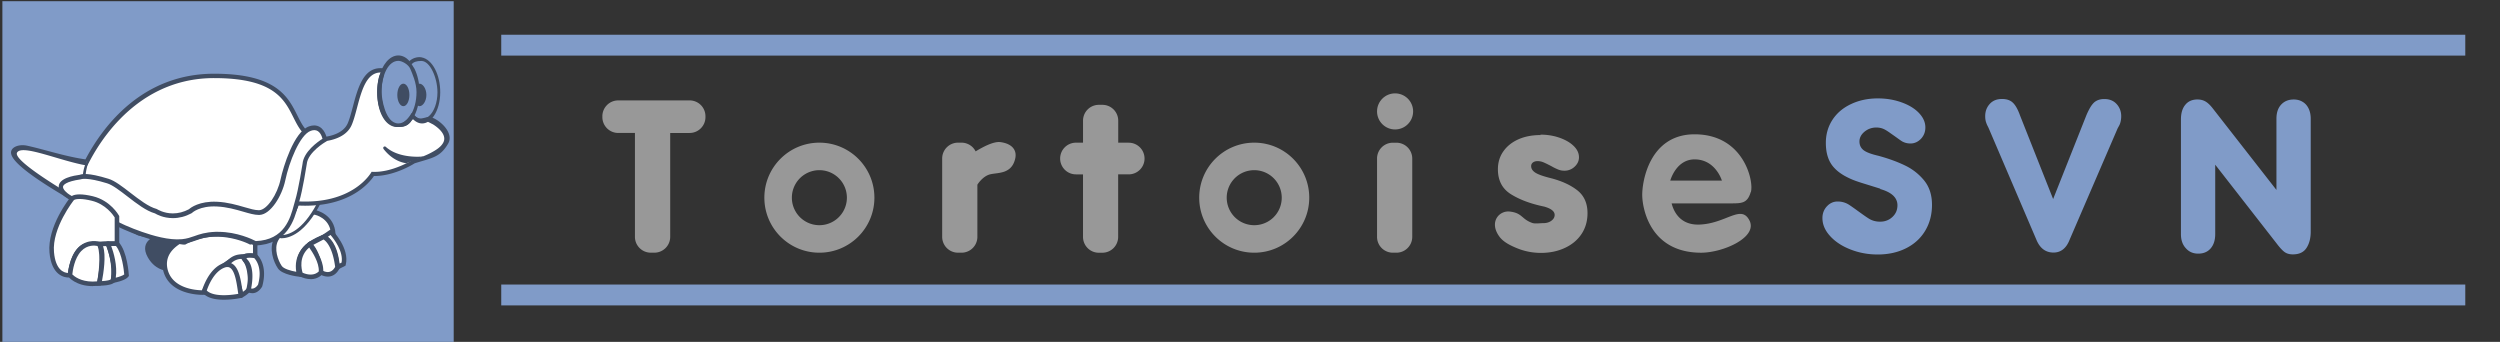 <svg xmlns="http://www.w3.org/2000/svg" width="468" height="64"><rect width="100%" height="100%" fill="#333333" stroke="none"/><path fill="#809BC8" d="M93.833 6.5H461.5v3.906H93.833zm0 46.76H461.5v3.907H93.833zM.445.222h84.488v64H.445z"/><ellipse cx="75.508" cy="17.771" fill="#404D63" rx="1.132" ry="2.107"/><path fill="#404D63" d="M79.82 17.772c0 1.164-.66 2.106-1.283 2.106-.625 0-.383-.944-.383-2.106s-.242-2.106.383-2.106 1.282.942 1.282 2.106z"/><path fill="#FFF" d="M59.06 39.77s3.203.644 3.333 4.103c0 0-7.88 1.22-6.407 7.497 0 0-2.883-.32-3.59-1.348-.704-1.023-1.664-3.395-.704-5.188.96-1.797 4.228-5.77 7.37-5.064z"/><path fill="#404D63" d="m56.537 51.858-.598-.066c-.32-.035-3.1-.375-3.9-1.53-.85-1.228-1.74-3.74-.73-5.63.94-1.75 3.88-5.37 6.99-5.37.28 0 .57.03.85.093.02.005 3.52.75 3.66 4.502l.01.377-.38.06c-.04.005-3.84.624-5.48 3.06-.74 1.097-.93 2.415-.58 3.92l.13.584zm1.77-11.747c-2.7 0-5.415 3.39-6.24 4.93s-.02 3.73.68 4.75c.362.53 1.677.91 2.708 1.09-.23-1.5.046-2.84.82-3.98 1.54-2.28 4.585-3.12 5.666-3.35-.31-2.77-2.93-3.33-2.96-3.34-.22-.05-.44-.07-.67-.07z"/><path fill="#FFF" d="M61.944 43.423s3.075 3.202 2.37 6.02l-1.133.577s-.13-4.6-2.6-5.662l1.37-.935z"/><path fill="#404D63" d="m62.777 50.702-.02-.67c-.002-.043-.16-4.342-2.354-5.284l-.712-.306L62 42.87l.25.258c.132.138 3.23 3.407 2.476 6.42l-.047.187-1.91.967zm-1.41-6.372c1.607 1.19 2.064 3.795 2.19 5.02l.385-.193c.382-2.073-1.405-4.397-2.067-5.172l-.507.345z"/><path fill="#FFF" d="M60.57 44.357s1.992.604 2.61 5.662c0 0-.853 2.17-3.095.96 0 0-.48-3.91-2.13-5.26l2.616-1.37z"/><path fill="#404D63" d="M61.36 51.776c-.467 0-.964-.142-1.478-.42a.43.43 0 0 1-.22-.322c-.004-.037-.478-3.757-1.976-4.98a.427.427 0 0 1 .072-.706l2.616-1.367c.1-.05.213-.06.32-.03.23.07 2.274.84 2.908 6.02q.014.105-.026.21c-.026.07-.645 1.6-2.217 1.6zm-.885-1.073q.477.222.884.223c.82 0 1.25-.714 1.38-.973-.49-3.77-1.75-4.857-2.17-5.12l-1.91 1c1.21 1.44 1.69 4.075 1.81 4.87z"/><path fill="#FFF" d="M57.956 45.727s2.386 2.95 2.13 5.256c0 0-1.154 1.604-3.78.387 0-.004-1.377-3.464 1.65-5.643"/><path fill="#404D63" d="M58.146 52.25c-.63 0-1.31-.166-2.02-.495l-.344-.16.075-.224c-.252-.77-1.04-3.9 1.852-5.98l.32-.23.25.32c.1.13 2.49 3.12 2.22 5.57l-.02.11-.07.09c-.04.05-.76 1.02-2.29 1.02zm-1.5-1.193c.537.23 1.04.344 1.5.344.867 0 1.357-.41 1.528-.59.106-1.65-1.227-3.69-1.797-4.48-1.988 1.7-1.442 4.05-1.23 4.73z"/><path fill="#FFF" d="M51.755 44.182s4.037 1.545 8.073-6.408c0 0-2.18.77-4.036 0 0 0-2.01 5.65-4.037 6.408"/><path fill="#404D63" d="M52.615 44.586c-.59 0-.946-.134-.96-.14l-.7-.268.7-.263c1.597-.597 3.373-4.807 3.87-6.234l.098-.28.278.12c.52.22 1.11.32 1.77.32 1.13 0 2.06-.32 2.07-.32l.67-.23-.32.63c-2.95 5.82-5.94 6.69-7.46 6.69zm-.062-.567h.062c1.342 0 3.953-.77 6.662-5.81-.41.09-.98.18-1.614.18-.617 0-1.188-.09-1.7-.26-.402 1.19-1.855 4.58-3.41 5.88zm-23.093.05s-3.588.9-1.794 4.1c1.552 2.76 4.1 2.56 4.1 2.56s-.126-3.34 2.692-4.62c0-.01 1.153-2.82-4.998-2.06z"/><path fill="#FFF" d="M47.784 44.965s-4.292-2.436-8.072-1.86c-3.782.577-9.804 2.692-8.778 7.31 1.025 4.61 7.175 4.353 7.175 4.353s2.88-7.433 9.67-6.854v-2.95z"/><path fill="#404D63" d="M37.936 55.195c-1.064 0-6.425-.227-7.417-4.69-.3-1.345-.07-2.588.69-3.693 2.01-2.943 6.96-3.902 8.43-4.126.4-.063.83-.094 1.27-.094 3.5 0 6.92 1.922 7.07 2.003l.21.122v3.66l-.46-.04c-6.41-.546-9.22 6.516-9.25 6.585l-.1.258-.47.015zm2.987-11.753a8 8 0 0 0-1.147.083c-2.853.436-6.417 1.652-7.865 3.767-.61.903-.8 1.923-.56 3.03.83 3.7 5.33 4.006 6.48 4.02.61-1.327 3.57-7.092 9.53-6.88V45.22c-.79-.413-3.64-1.778-6.43-1.778z"/><path fill="#FFF" d="M45.093 55.345s1.218-.58 1.73-1.474c0 0 .385-4.26-1.474-5.81 0 0-1.67-.23-2.89 1.51 0 0 2.62 3.48 2.62 5.78z"/><path fill="#404D63" d="M45.093 55.77a.424.424 0 0 1-.425-.425c0-2.03-2.275-5.167-2.535-5.518a.45.45 0 0 1-.046-.455c1.43-2.05 3.322-1.737 3.32-1.737.078.01.155.045.215.095 2.006 1.68 1.64 5.998 1.623 6.18a.4.4 0 0 1-.054.174c-.57 1-1.86 1.62-1.91 1.646a.5.5 0 0 1-.18.04zm-2.097-6.202c.62.87 2.13 3.15 2.458 5.073.32-.21.71-.52.95-.9.04-.6.188-3.93-1.228-5.27-.38 0-1.35.1-2.18 1.1z"/><path fill="#FFF" d="M45.093 55.345s-5.276 1.18-6.867-.854c0 0 1.088-3.85 3.688-4.8 2.602-.94 2.794 3.61 3.18 5.66z"/><path fill="#404D63" d="M41.916 56.11c-1.966 0-3.32-.457-4.025-1.357a.42.42 0 0 1-.07-.377c.05-.166 1.18-4.076 3.95-5.084q.42-.154.81-.154c2.02 0 2.46 2.944 2.77 5.094.06.382.11.735.17 1.035.05.225-.1.443-.32.493-.06.014-1.58.35-3.27.35zm-3.212-1.72c.58.57 1.682.87 3.212.87 1.096 0 2.14-.155 2.688-.253a42 42 0 0 1-.098-.65c-.256-1.74-.643-4.368-1.93-4.368-.156 0-.33.03-.516.1-2.03.73-3.088 3.5-3.356 4.3z"/><path fill="#FFF" d="M47.784 47.91s-3.122-.512-1.752.98c1.472 1.605.485 5.387.485 5.387 1.363.67 2.163-.793 2.163-.793 1.09-3.92-.896-5.574-.896-5.574"/><path fill="#404D63" d="M47.22 54.88c-.295 0-.595-.075-.89-.22l-.312-.154.087-.336c.257-.99.69-3.817-.387-4.992-.155-.17-.628-.684-.4-1.205.227-.513.923-.572 1.428-.572.55 0 1.084.09 1.106.09l.114.02.09.08c.09.08 2.183 1.88 1.033 6.02-.07.14-.7 1.28-1.87 1.28zm-.205-.874c.758.16 1.288-.72 1.293-.728.85-3.093-.38-4.618-.718-4.967-.176-.02-.512-.06-.843-.06-.377 0-.555.05-.628.08.03.03.09.13.22.28 1.33 1.46.88 4.36.67 5.41zm-.115-8.208a.3.3 0 0 1-.138-.033l-.124-.065c-.035-.02-2.694-1.387-6.133-1.387-2.022 0-3.93.466-5.666 1.384l-.11.06a.35.35 0 0 1-.15.037h-.13c-.92 0-7.84-1.55-8.62-1.726l-11.26-5.902C2.34 31.21 1.65 29.07 2.19 28.064c.29-.537 1.09-.884 2.037-.884.28 0 .57.032.85.094 1.28.28 2.55.62 3.885.98 2.23.596 4.53 1.213 7.033 1.583C19.21 23.757 26.53 13.8 40.09 13.8c11.673 0 13.834 4.324 15.57 7.798.97 1.935 1.733 3.462 3.94 4.13.655-.02 4.427-.176 5.5-2.662.355-.823.645-1.917.953-3.076.905-3.413 1.917-7.232 5.18-7.232q.126.001.26.008c.12.006.23.086.27.202l-.324.61c.04.11.55.364.46.445 0 .002-.14.376-.19.666-.21.85-.31 1.68-.31 2.54 0 3.22 1.47 6.04 3.15 6.04.66 0 1.39-.63 1.89-1.24l.42-.55c.05-.09.17-.31.27-.31h.01c.11 0 .2.06.25.16 0 0 .38.69.98.84q.105.03.24.03c.27 0 .58-.08.88-.15.3-.08.6-.15.86-.15.94.03 2.69 1.24 3.44 2.6.48.87.51 1.7.09 2.41-1.28 2.17-2.53 2.55-4.79 3.22-.44.13-.92.27-1.46.44-.58.37-3.98 2.38-7.56 2.38H70c-1.002 1.475-4.54 5.56-12.85 5.56q-.61 0-1.25-.03c-.735 1.893-3.246 7.04-8.86 7.265l-.15.007z"/><path fill="#404D63" d="M46.776 45.434c-.026-.018-2.733-1.42-6.27-1.42-2.076 0-4.03.48-5.807 1.418l-.12.063h-.13c-.92 0-8.56-1.72-8.56-1.72L14.71 37.9c-5.98-3.402-13.193-7.953-12.26-9.693.308-.563 1.41-.894 2.567-.64 3.5.768 7.05 2.018 11.15 2.597C19.36 24.036 26.61 14.1 40.09 14.1c11.483 0 13.603 4.23 15.303 7.632.96 1.918 1.79 3.577 4.12 4.284.737-.006 4.712-.166 5.862-2.83.37-.855.662-1.976.98-3.162.86-3.263 1.842-6.966 4.88-6.966.074 0 .16.003.24.007l-.297.825s.3.353.243.755c-.2.852-.3 1.708-.3 2.592 0 3.437 1.58 6.343 3.45 6.343.77 0 1.66-.175 2.28-1.104l.31-.978s.43.802 1.17.993c.63.17 1.53-.27 2.09-.26 1.15.04 4.41 2.58 3.25 4.57-1.45 2.48-2.77 2.48-6.07 3.54-.56.35-3.95 2.36-7.47 2.36h-.27c-.76 1.19-4.17 5.57-12.69 5.57-.47 0-.95-.01-1.45-.04-.56 1.54-2.98 7.05-8.67 7.28l-.14.01-.12-.06z"/><path fill="#FFF" d="M80.946 23.234c-2.412-1.337-3.457-1.02-3.787-.808-.85 1.342-1.82 1.352-2.81 1.352-2.19 0-3.74-2.753-3.74-6.54 0-.947.11-1.847.31-2.667.08-.6.52-.99.52-.99-3.85-.25-4.19 6.54-5.6 9.81s-6.41 3.14-6.41 3.14c-7.05-2.05-1.67-11.91-19.35-11.91C24.05 14.61 17.16 29.51 16.35 31c-5.042-.826-12.26-4.088-13.16-2.42-.894 1.666 11.77 8.876 11.77 8.876l11.554 6.373s7.047 1.15 7.944 1.15c6.278-3.33 12.558 0 12.558 0 6.278-.26 8.328-7.31 8.328-7.31 10.89.77 14.223-5.51 14.223-5.51 3.845.25 7.816-2.31 7.816-2.31a14.4 14.4 0 0 0 3.332-1.27c.938-.5 1.86-1.08 2.282-1.92.898-1.79-2.05-3.44-2.05-3.44z"/><path fill="#FFF" d="M15.066 33.16s.993-.525 5.127.748c2.39.74 6.106 4.878 9.012 5.648 0 0 2.86 1.922 6.45 0 0 0 1.494-1.498 4.997-1.324 3.5.168 6.236 1.664 7.944 1.576 1.708-.084 3.76-3.117 4.4-6.15.64-3.03 2.645-8.712 5.04-9.567 2.39-.85 2.817 2.1 2.817 2.1s-3.587 2.05-3.802 4.57c0 0-.75 4.85-1.4 6.94-.65 2.1-1.4 7.7-7.86 7.87 0 0-3.36-1.87-7.39-1.72-3.24.13-3.93 1.15-6.23 1.37-2.35.23-5.09-.49-7.64-1.37-5.05-1.74-8.98-4.25-13.66-7 0 .01-4.4-2.7 2.22-3.66z"/><path fill="#404D63" d="m47.678 45.986-.102-.057c-.03-.02-3.293-1.82-7.168-1.68-1.776.07-2.748.41-3.688.74-.724.25-1.472.52-2.523.62-2.08.2-4.478-.25-7.825-1.4-4.49-1.55-8.014-3.65-12.094-6.07l-1.65-.98.008-.02c-.506-.25-1.58-1.16-1.647-2.07-.13-1.74 2.88-2.2 3.96-2.35.34-.13 1.41-.47 5.36.75 1.18.36 2.6 1.46 4.1 2.62 1.68 1.29 3.41 2.63 4.89 3.02l.12.06c.01 0 1.2.78 2.94.78 1.02 0 2.03-.26 3.01-.78.31-.28 1.94-1.56 5.27-1.4 1.96.09 3.7.6 5.11 1.01 1.06.31 1.97.57 2.66.57h.12c1.44-.07 3.39-2.9 4-5.81.48-2.24 2.47-8.86 5.31-9.88.33-.12.66-.18.96-.18 1.62 0 2.29 1.71 2.42 2.61l.04.28-.25.15c-.04.02-3.4 1.97-3.59 4.23-.04.23-.77 4.93-1.42 7.03-.07.21-.14.47-.21.75-.68 2.54-1.95 7.26-8.05 7.42h-.12zM40.86 43.4c3.533 0 6.432 1.42 7.024 1.73 5.37-.193 6.477-4.316 7.14-6.786.078-.292.148-.554.218-.777.632-2.04 1.38-6.83 1.39-6.88.194-2.29 2.87-4.157 3.742-4.71-.135-.52-.537-1.617-1.522-1.617q-.308 0-.673.13c-2.08.74-4.08 5.96-4.77 9.256-.63 2.987-2.76 6.386-4.8 6.486l-.17.004c-.81 0-1.78-.28-2.9-.606-1.43-.414-3.05-.885-4.92-.974-3.25-.173-4.67 1.188-4.68 1.202l-.1.072c-1.12.6-2.29.904-3.47.904-1.8 0-3.06-.705-3.36-.886-1.63-.454-3.41-1.826-5.13-3.155-1.44-1.11-2.8-2.16-3.84-2.48-3.76-1.158-4.82-.77-4.83-.768l-.12.035c-2.8.403-3.23 1.067-3.29 1.334-.11.544.84 1.31 1.21 1.53l1.66.983c4.04 2.398 7.53 4.47 11.94 5.99 1.96.678 4.97 1.596 7.46 1.36.94-.093 1.61-.328 2.32-.578.95-.34 2.03-.72 3.94-.8.16-.01.32-.01.48-.01z"/><path fill="#FFF" d="M21.9 40.583s-1.453-2.647-4.612-3.417c-3.16-.77-3.76 0-3.76 0s-4.27 5.297-3.842 10.08 3.417 4.27 3.417 4.27.482-5.295 3.36-5.64c2.876-.338 5.438-.255 5.438-.255v-5.03z"/><path fill="#404D63" d="M12.854 51.957c-.745 0-3.204-.337-3.59-4.674-.44-4.897 3.755-10.162 3.934-10.384.088-.12.485-.51 1.71-.51.682 0 1.516.12 2.48.35 3.303.8 4.82 3.51 4.884 3.62l.053.09v5.58l-.438-.02c-.004 0-.275-.01-.737-.01-.902 0-2.704.04-4.638.26-2.08.25-2.86 3.88-2.985 5.25l-.03.32-.32.06c-.002 0-.122.02-.323.02zm2.055-14.71c-.83 0-1.07.206-1.07.21-.03.027-4.14 5.197-3.73 9.75.29 3.323 1.83 3.848 2.61 3.896.17-1.275.95-5.32 3.69-5.647 2.24-.265 4.25-.274 5.06-.267V40.7c-.28-.45-1.68-2.484-4.29-3.12-.9-.22-1.67-.332-2.28-.332z"/><path fill="#FFF" d="M13.102 51.518s1.622 2.05 5.468 1.537c0 0 1.025-5.242 0-7.36 0 0-2.064-.675-3.682 1.036-1.616 1.71-1.786 4.79-1.786 4.79z"/><path fill="#404D63" d="M17.368 53.563c-3.154 0-4.542-1.708-4.6-1.78l-.1-.127.01-.16c.006-.133.197-3.253 1.9-5.057 1.83-1.94 4.08-1.17 4.123-1.15l.18.05.08.16c1.08 2.22.08 7.41.04 7.63l-.06.3-.3.04c-.42.05-.85.08-1.25.08zM13.54 51.37c.345.345 1.533 1.342 3.828 1.342q.409 0 .84-.043c.187-1.1.755-4.85.056-6.62-.485-.1-1.892-.28-3.067.96-1.278 1.35-1.592 3.69-1.656 4.34z"/><path fill="#FFF" d="M20.192 45.624s1.535 3.586.938 6.92c0 0-.318.507-2.563.513 0 0 1.28-6.095 0-7.36z"/><path fill="#404D63" d="m18.043 53.483.108-.515c.48-2.27.93-6.168.12-6.97l-.69-.686 2.89-.127.12.27c.07.15 1.58 3.743.97 7.162l-.06.15c-.13.213-.68.707-2.92.713l-.52.003zm1.238-7.393c.62 1.695.09 5.065-.19 6.53 1.06-.048 1.5-.223 1.65-.306.42-2.61-.51-5.39-.83-6.252l-.62.028z"/><path fill="#FFF" d="M21.13 52.54s2.136-.394 2.564-1.01c0 0-.256-4.285-1.794-5.91l-1.706.002c-.002.002 1.706 3.845.937 6.92z"/><path fill="#404D63" d="m20.558 53.08.16-.643c.688-2.748-.744-6.245-.91-6.635l-.112-.265.322-.34 2.064-.003.126.134c1.626 1.717 1.9 5.995 1.91 6.177l.01.147-.085.12c-.49.705-2.293 1.086-2.835 1.186l-.65.12zm.26-7.033c.436 1.182 1.19 3.656.854 5.94.673-.17 1.324-.405 1.583-.61-.066-.783-.398-3.937-1.547-5.33z"/><path fill="#FFF" d="M16.35 29.975s-.715 2.226-.573 3.003"/><path fill="#404D63" d="M15.492 33.034c.13-1.945.783-2.823.86-3.06l.276.09c-.193.6-.672 2.286-.564 2.866zM72.22 27.49a.295.295 0 0 0-.412.022c-.106.117-.08.283.02.41 1.524 1.94 3.233 2.502 4.274 2.647.232-.17 2.976-1.11 3.182-1.29-1.32.15-4.902.17-7.065-1.79z"/><path fill="none" d="M76.805 12.873q-.008.012-.02.022-.225-.345-.48-.617l.015-.02c-.51-.538-1.107-.853-1.75-.853-1.866 0-3.382 2.622-3.382 5.853 0 1.01.148 1.96.408 2.792.572 1.824 1.69 3.062 2.974 3.062.562 0 1.088-.24 1.554-.657.07-.063.137-.145.206-.215l-.016-.02a4 4 0 0 0 .47-.603q.009.013.02.022c.702-1.08 1.15-2.64 1.15-4.38 0-1.76-.445-3.32-1.15-4.39zm.457 9.36c.004-.003 0 0 0 0"/><path fill="#404D63" d="M78.887 10.727c-.786-.14-1.796.182-2.336.814.17.18.36.3.48.49.43-.44.93-.62 1.86-.62 1.6 0 3 3.12 3 5.87 0 1.93-.63 3.6-1.56 4.43-.4.36-.85.56-1.32.56-.53 0-1.03-.26-1.47-.71-.06.49-.43.53-.43.53.55.64 1.2 1.02 1.91 1.02.85 0 1.61-.54 2.21-1.42.72-1.07 1.18-2.65 1.18-4.42.01-3.22-1.44-6.16-3.49-6.53z"/><path fill="#404D63" d="M77.262 22.234c.778-1.25 1.273-3.014 1.273-4.995 0-1.67-.356-3.16-.927-4.35-.294-.52-.798-1.25-.948-1.46-.607-.66-1.318-1.05-2.086-1.05-1.642 0-3.05 1.72-3.652 4.19-.2.82-.31 1.72-.31 2.66 0 3.78 1.77 6.53 3.96 6.53.828 0 1.593-.13 2.228-.88l.462-.66zm-.324-.02c.004.006-.392.235-.387.245-.06.07-.35-.07-.42-.01-.46.41-.99.66-1.55.66-2.53 0-3.15-4.87-3.15-5.88 0-3.23 1.29-5.84 3.15-5.84.64 0 1.87.65 2.22 1.49s1.17 2.61 1.17 4.36-.44 3.31-1.15 4.38c0-.01.28.42.13.57zm.324.02s.004-.004 0 0c.018.02.035.032.052.05.007-.048.016-.09.017-.142l-.06.092z"/><path fill="#809BC8" d="M352.002 35.325q-2.235-.698-3.167-.983-.928-.286-1.606-.537c-.46-.17-.97-.393-1.53-.68-.91-.465-1.65-.998-2.23-1.6a5.3 5.3 0 0 1-1.27-2.084c-.27-.78-.4-1.69-.4-2.71q0-2.385 1.23-4.29c.82-1.26 1.98-2.25 3.47-2.95 1.49-.71 3.17-1.07 5.04-1.07 1.6 0 3.07.25 4.43.74 1.37.49 2.46 1.15 3.26 1.99q1.2 1.26 1.2 2.7c0 .85-.28 1.56-.83 2.14-.56.58-1.21.87-1.96.87-.55 0-1.04-.12-1.48-.35-.14-.07-.42-.26-.86-.58s-.9-.64-1.37-.97c-.47-.34-.83-.57-1.08-.7-.48-.26-1.01-.39-1.61-.39a3.5 3.5 0 0 0-1.56.36c-.48.25-.86.57-1.16.96-.29.41-.43.84-.43 1.29 0 .69.26 1.23.77 1.63.52.4 1.44.74 2.73 1.04 1.89.51 3.57 1.12 5.02 1.82a10.4 10.4 0 0 1 3.63 2.86c.96 1.21 1.43 2.71 1.43 4.51 0 1.81-.42 3.43-1.27 4.85s-2.05 2.51-3.6 3.29c-1.54.77-3.31 1.16-5.28 1.16-1.8 0-3.5-.31-5.1-.94-1.6-.62-2.87-1.46-3.83-2.52-.957-1.05-1.43-2.17-1.43-3.35 0-.87.28-1.61.84-2.21q.842-.9 2.003-.9c.7 0 1.33.16 1.9.47.27.147.94.606 2 1.38 1.06.77 1.774 1.265 2.143 1.466.57.31 1.21.46 1.91.46.9 0 1.67-.29 2.304-.88.63-.584.944-1.32.944-2.2-.01-1.42-1.09-2.432-3.26-3.04zm32.34 1.948 6.223-15.684q.751-1.77 1.447-2.4c.478-.43 1.115-.65 1.912-.65.97 0 1.736.31 2.31.94.57.63.858 1.39.858 2.27 0 .37-.038.7-.11 1-.068.3-.154.54-.258.73q-.153.285-.297.54l-8.975 20.81c-.62 1.63-1.632 2.45-3.04 2.45-1.49 0-2.56-.82-3.22-2.45l-8.902-20.81c0-.01-.065-.15-.203-.42-.14-.27-.25-.55-.333-.83a3.7 3.7 0 0 1-.124-1.02q0-1.35.84-2.28c.562-.63 1.33-.94 2.308-.94.847 0 1.52.22 2.012.68q.742.675 1.37 2.43l6.183 15.61zm41.808-1.716V22.22q0-1.68.883-2.637.886-.957 2.354-.958.964 0 1.68.45.715.425 1.108 1.25.391.802.393 1.896v21.14c0 1.23-.262 2.24-.786 3.05-.523.81-1.378 1.21-2.555 1.21q-.93 0-1.527-.42c-.4-.28-.917-.83-1.55-1.67l-11.46-14.7v13q.001 1.68-.853 2.67c-.563.65-1.342.98-2.33.98q-1.447 0-2.325-1.02c-.606-.65-.91-1.53-.91-2.62V22.36c0-1.192.277-2.116.84-2.77q.803-.968 2.253-.968.893 0 1.563.413.67.41 1.438 1.43l11.783 15.09z"/><path fill="#989898" d="M129.08 18.796h-13.35a2.967 2.967 0 0 0-2.966 2.964v.166a2.966 2.966 0 0 0 2.967 2.964h3.13v19.446c0 1.64 1.33 2.966 2.97 2.966h.66c1.64 0 2.97-1.327 2.97-2.966V24.892h3.63c1.64 0 2.97-1.327 2.97-2.964v-.166a2.96 2.96 0 0 0-2.96-2.966zm24.308 7.91c-5.688 0-10.3 4.613-10.3 10.3s4.61 10.3 10.3 10.3 10.3-4.61 10.3-10.3c0-5.688-4.612-10.3-10.3-10.3m0 15.45a5.15 5.15 0 1 1 0-10.3 5.15 5.15 0 1 1 0 10.3m81.406-15.45c-5.69 0-10.3 4.613-10.3 10.3s4.61 10.3 10.3 10.3c5.688 0 10.297-4.61 10.297-10.3 0-5.688-4.61-10.3-10.29-10.3zm0 15.45a5.15 5.15 0 1 1 5.147-5.15 5.137 5.137 0 0 1-5.14 5.15zm-23.482-15.45h-1.98v-4.12a2.964 2.964 0 0 0-2.965-2.963h-.66a2.964 2.964 0 0 0-2.965 2.965v4.12h-1.32a2.964 2.964 0 0 0-2.963 2.963c0 1.64 1.32 2.97 2.96 2.97h1.32v11.7c0 1.64 1.32 2.97 2.96 2.97h.66a2.96 2.96 0 0 0 2.96-2.96V32.64h1.98c1.63 0 2.96-1.326 2.96-2.963a2.967 2.967 0 0 0-2.97-2.963z"/><g fill="#989898"><path d="M264.373 44.34c0 1.64-1.33 2.965-2.97 2.965h-.657a2.96 2.96 0 0 1-2.963-2.964V29.68a2.963 2.963 0 0 1 2.963-2.965h.658a2.97 2.97 0 0 1 2.97 2.965v14.67z"/><circle cx="261.16" cy="20.856" r="3.378"/></g><path fill="#989898" d="M327.766 35.932c.586-1.976-1.312-10.79-10.537-10.79-8.45 0-9.87 8.874-9.8 11.522.07 2.65 1.63 10.643 11.02 10.643 4.12 0 10.63-2.884 9.06-6.016-1.57-3.12-4.37.58-9.4.75-3.63.12-4.81-2.5-5.18-3.97h11.12c2.04 0 3.07-.03 3.69-2.12zm-15.092-2.125s1.072-3.97 4.555-3.97c3.93 0 5.11 3.97 5.11 3.97h-9.67zM187.25 26.6c-1.206-.152-3.148.843-4.612 1.74A2.96 2.96 0 0 0 180 26.705h-.658a2.967 2.967 0 0 0-2.966 2.965v14.667a2.965 2.965 0 0 0 2.966 2.966H180a2.966 2.966 0 0 0 2.966-2.966v-9.762s.956-1.593 2.4-1.942c1.445-.352 4.026.004 4.687-2.964.36-1.62-.66-2.8-2.802-3.07zm101.098-1.396q1.928 0 3.584.576 1.653.576 2.654 1.538.998.962.998 2.13 0 1-.81 1.754a2.72 2.72 0 0 1-1.923.754q-.63 0-1.17-.225c-.38-.16-.7-.31-.95-.45s-.55-.3-.91-.48-.64-.31-.85-.4c-.37-.16-.75-.24-1.15-.24-.35 0-.64.09-.87.26-.21.17-.32.4-.32.67 0 .49.27.9.8 1.24.54.34 1.48.67 2.85 1.01 2.06.53 3.73 1.29 5 2.29s1.9 2.43 1.9 4.27c0 1.47-.37 2.77-1.11 3.89s-1.78 1.99-3.11 2.61c-1.32.62-2.82.94-4.49.94-1.54 0-3.01-.28-4.42-.85-1.39-.56-2.66-1.22-3.38-2.22-1.97-2.72-.02-4.89 1.95-4.67 2.39.27 2.17 1.41 4.21 2.13.51.19 1.44.04 2.06.04.59 0 1.09-.14 1.5-.43.42-.3.64-.67.64-1.11 0-.67-.65-1.19-1.96-1.56-2.53-.52-4.603-1.3-6.23-2.32-1.62-1.01-2.433-2.57-2.433-4.67 0-1.27.34-2.39 1.02-3.35.68-.97 1.62-1.72 2.83-2.26 1.2-.53 2.59-.79 4.15-.79z"/></svg>